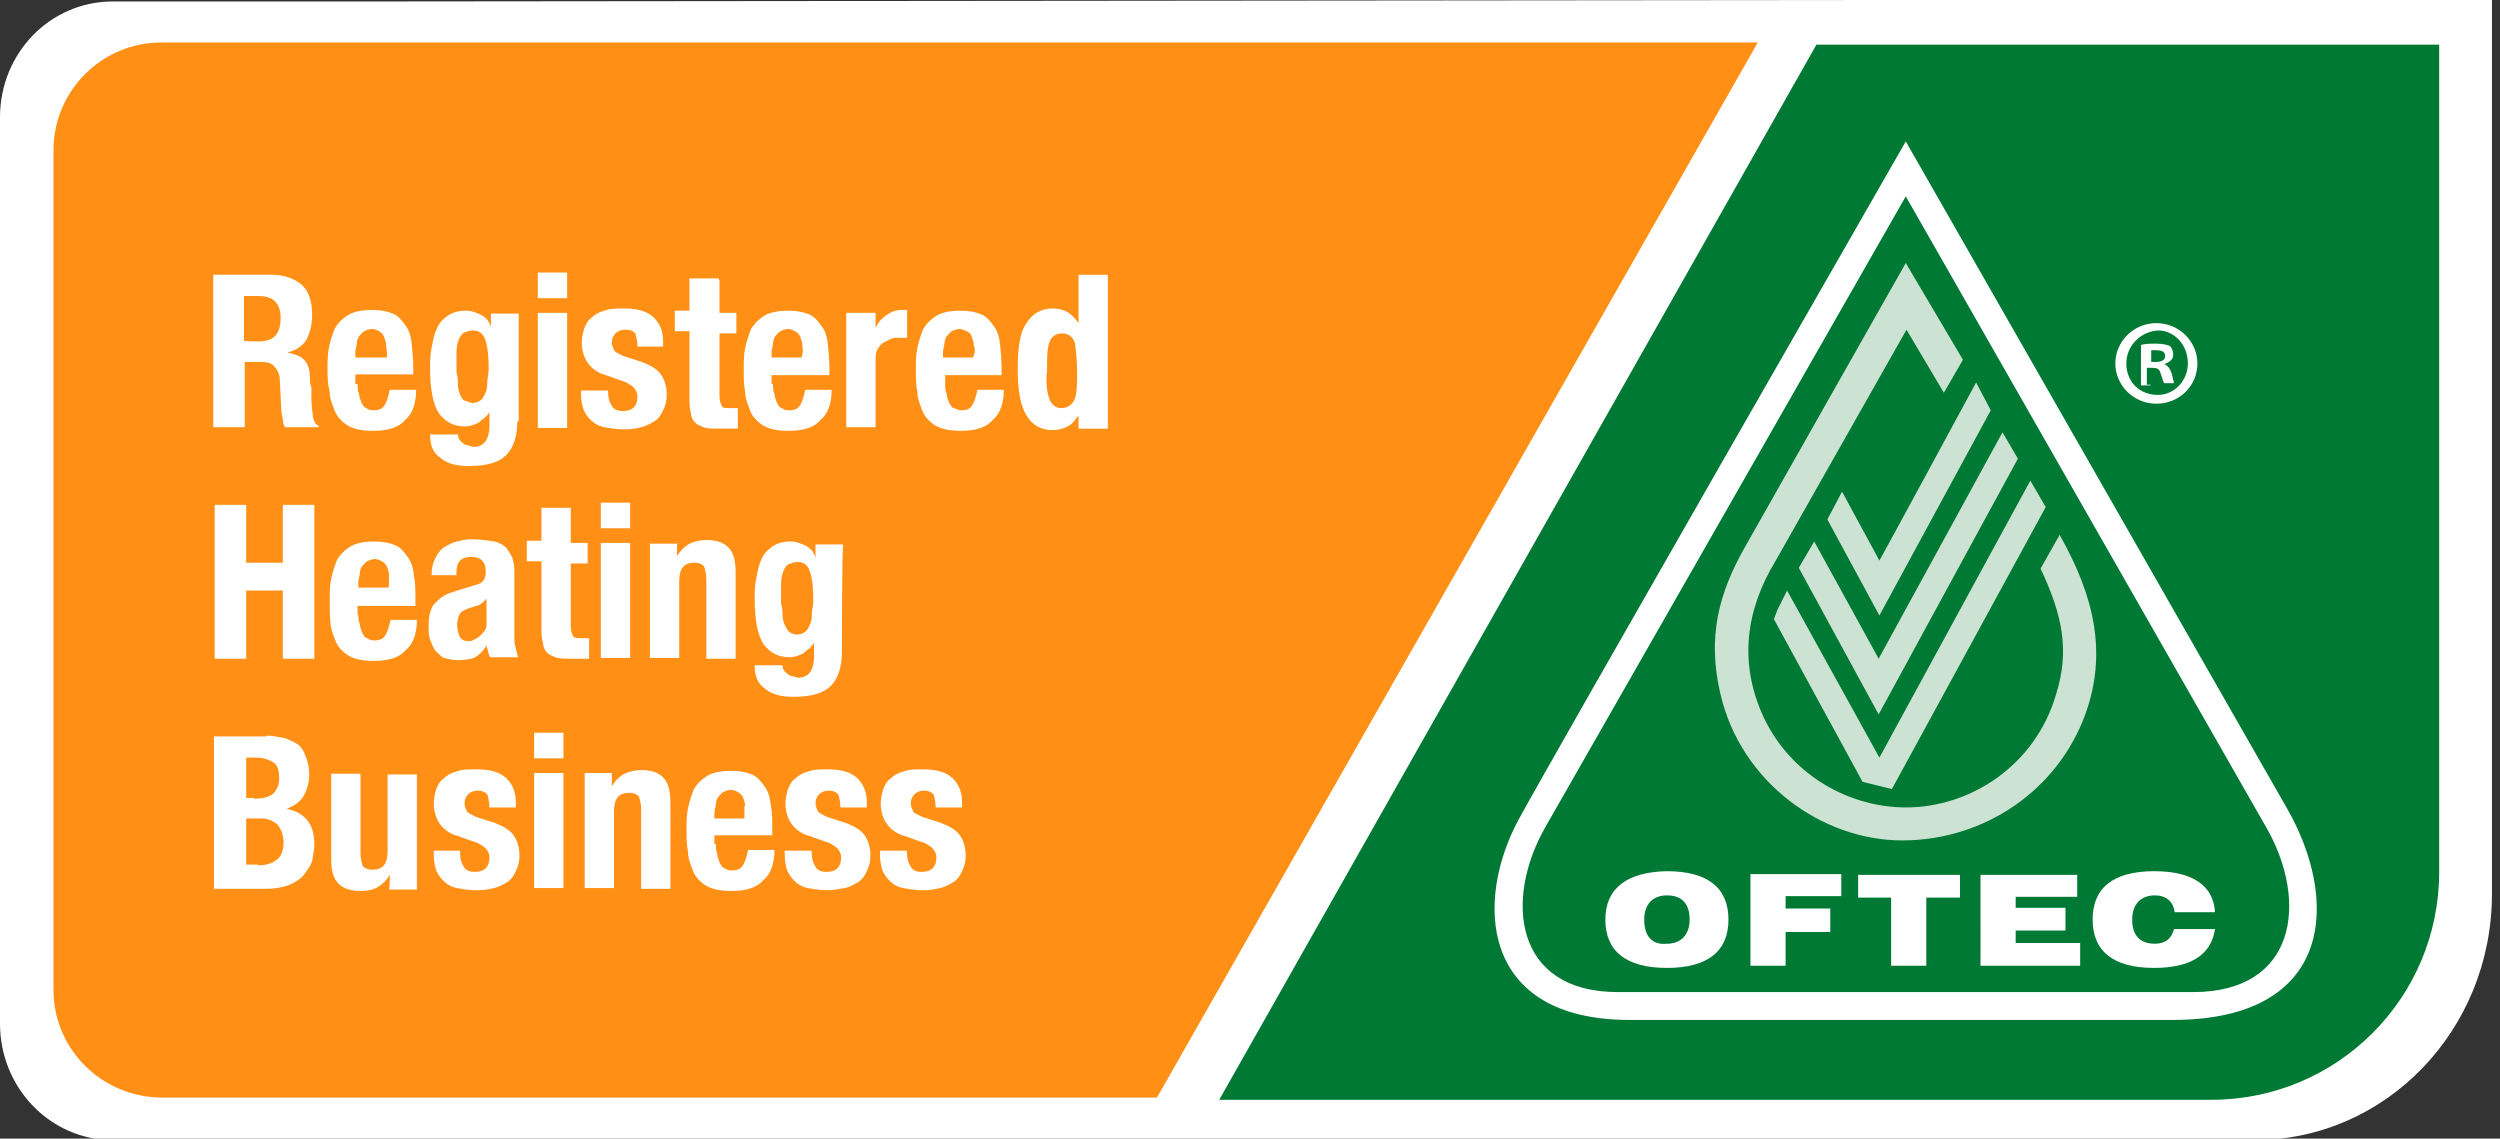 <?xml version="1.0" encoding="utf-8"?>
<!-- Generator: Adobe Illustrator 26.0.3, SVG Export Plug-In . SVG Version: 6.00 Build 0)  -->
<svg version="1.1" id="Layer_1" xmlns="http://www.w3.org/2000/svg" xmlns:xlink="http://www.w3.org/1999/xlink" x="0px" y="0px"
	 viewBox="0 0 341.2 155.4" style="enable-background:new 0 0 341.2 155.4;" xml:space="preserve">
<rect x="0" y="0" width="341.2" height="155.4" fill="#333333" stroke="none"/>
<style type="text/css">
	.st0{fill:#FFFFFF;}
	.st1{fill:#FF9015;}
	.st2{fill:#007934;}
	.st3{fill:#CCE3D3;}
	.st4{fill-rule:evenodd;clip-rule:evenodd;fill:#FFFFFF;}
</style>
<path class="st0" d="M251.7,0L51.3,0.2H15.4C6.8,0.2,0,7.3,0,16v123.7c0,8.8,6.9,15.9,15.4,15.9h292.3c17.9,0,32.4-15,32.4-33.6V0
	H251.7L251.7,0z"/>
<path class="st1" d="M22.2,149.8h135.7l82-144H22c-8.1,0-14.7,6.6-14.7,14.7v114.6C7.3,143.2,13.9,149.8,22.2,149.8z"/>
<path class="st0" d="M37,37.5c1.8,0,3.1,0.5,4.1,1.3c1,0.8,1.5,2.3,1.5,4.1c0,1.5-0.3,2.5-0.8,3.5c-0.5,0.8-1.5,1.5-2.6,1.7
	c1,0.2,1.8,0.5,2.3,1c0.5,0.5,0.8,1.3,0.8,2.5c0,0.3,0,0.8,0.2,1.3v1.5c0,1.2,0.2,2,0.2,2.5c0.2,0.7,0.3,1,0.8,1.2v0.2h-4.6
	c-0.2-0.3-0.3-0.7-0.3-1c0-0.3-0.2-0.8-0.2-1.2l-0.2-4c0-0.8-0.2-1.5-0.7-2c-0.3-0.5-1-0.7-1.8-0.7h-2.3v8.9h-4.3V37.5
	C29.1,37.5,37,37.5,37,37.5z M35.2,46.6c1,0,1.8-0.2,2.3-0.7c0.5-0.5,0.8-1.3,0.8-2.5c0-2-1-3-3-3h-2v6.1
	C33.4,46.6,35.2,46.6,35.2,46.6z M48.8,52.4c0,0.5,0,1,0.2,1.3c0,0.5,0.2,0.8,0.3,1.2c0.2,0.3,0.3,0.7,0.7,0.8
	c0.3,0.2,0.5,0.3,1,0.3c0.7,0,1.2-0.2,1.5-0.7c0.3-0.5,0.5-1.2,0.7-2.1h3.6c0,1.8-0.5,3.3-1.5,4.1c-0.8,1-2.3,1.5-4.3,1.5
	c-1.5,0-2.6-0.2-3.5-0.7c-0.8-0.5-1.5-1.2-1.8-2c-0.3-0.8-0.7-1.7-0.7-2.6c-0.3-1.2-0.3-2.1-0.3-3.1s0-2.1,0.2-3
	c0.2-1,0.5-1.8,0.8-2.6c0.5-0.8,1-1.3,1.8-1.8c0.8-0.5,2-0.7,3.3-0.7c1.2,0,2.1,0.2,2.8,0.5c0.8,0.3,1.3,1,1.8,1.7s0.7,1.5,0.8,2.5
	s0.2,2.1,0.2,3.3v0.8h-7.9v1.3H48.8z M52.7,47.1c0-0.5-0.2-0.8-0.3-1.2c-0.2-0.3-0.3-0.5-0.7-0.7c-0.3-0.2-0.7-0.3-1-0.3
	s-0.8,0.2-1,0.3c-0.3,0.2-0.5,0.5-0.7,0.7c-0.2,0.3-0.3,0.7-0.3,1s-0.2,0.7-0.2,1.2v0.7h4.3C52.9,48.1,52.7,47.6,52.7,47.1z
	 M70.6,57.5c0,2-0.5,3.6-1.5,4.6s-2.6,1.5-5.1,1.5c-1.7,0-3-0.3-4-1.2c-1-0.7-1.3-1.8-1.3-3.1h3.8c0,0.5,0.2,0.8,0.7,1.2
	c0.2,0.2,0.3,0.2,0.7,0.3c0.2,0,0.5,0.2,0.7,0.2c0.8,0,1.3-0.3,1.7-0.8c0.3-0.5,0.5-1.2,0.5-2v-2c-0.3,0.7-1,1-1.5,1.5
	c-0.7,0.3-1.2,0.5-1.8,0.5c-1.7,0-2.8-0.7-3.6-1.8c-0.8-1.2-1.2-3.3-1.2-6.1c0-1,0-1.8,0.2-2.8c0.2-1,0.3-1.8,0.7-2.6
	c0.3-0.8,0.8-1.3,1.5-1.8c0.7-0.5,1.5-0.7,2.6-0.7c0.5,0,1.2,0.2,1.8,0.5c0.7,0.3,1.2,0.8,1.5,1.7v-1.8h3.8V57.5z M62.5,52.6
	c0,0.5,0.2,1,0.3,1.3c0.2,0.3,0.3,0.7,0.7,0.8s0.7,0.3,1,0.3c0.5,0,0.8-0.2,1-0.3c0.3-0.2,0.5-0.5,0.7-1c0.2-0.3,0.3-0.8,0.3-1.5
	c0-0.5,0.2-1.2,0.2-1.8c0-2-0.2-3.3-0.5-4.1c-0.3-0.8-0.8-1.2-1.7-1.2c-0.5,0-0.8,0.2-1.2,0.3c-0.3,0.2-0.5,0.5-0.7,1
	c-0.2,0.5-0.3,1-0.3,1.8v2.6C62.5,51.6,62.5,52.1,62.5,52.6z M77.4,37.2v3.5h-4v-3.5H77.4z M77.4,42.7v15.7h-4V42.7H77.4z M83,53.7
	c0,0.7,0.2,1.2,0.5,1.7c0.3,0.5,0.8,0.7,1.5,0.7s1.2-0.2,1.5-0.5c0.3-0.3,0.5-0.8,0.5-1.5c0-0.5-0.2-0.8-0.5-1.2
	c-0.3-0.3-0.7-0.5-1-0.7l-2.8-1c-1.2-0.3-2-1-2.5-1.7c-0.5-0.7-0.8-1.7-0.8-2.8c0-0.7,0.2-1.3,0.3-1.8c0.2-0.5,0.5-1.2,1-1.5
	c0.5-0.5,1-0.8,1.8-1c0.7-0.3,1.7-0.3,2.6-0.3c1.8,0,3.1,0.3,4.1,1.2c0.8,0.8,1.3,1.8,1.3,3.3v0.7H87c0-0.8-0.2-1.5-0.3-1.8
	C86.3,45.1,86,45,85.3,45c-0.5,0-1,0.2-1.3,0.5c-0.3,0.3-0.5,0.7-0.5,1.3c0,0.3,0.2,0.7,0.3,1c0.2,0.3,0.7,0.5,1.3,0.8l2.5,0.8
	c1.3,0.5,2.1,1,2.6,1.7c0.5,0.7,0.8,1.7,0.8,2.8c0,0.8-0.2,1.5-0.5,2.1c-0.3,0.7-0.7,1.2-1.2,1.5s-1.2,0.7-1.8,0.8
	c-0.7,0.2-1.5,0.3-2.3,0.3c-1.2,0-2.1-0.2-2.8-0.3c-0.8-0.2-1.3-0.5-1.8-1c-0.5-0.5-0.8-1-1-1.5c-0.2-0.7-0.3-1.3-0.3-2v-0.5H83
	C83,53.4,83,53.7,83,53.7z M98.2,38.2v4.5h2.3v2.8h-2.3v8.6c0,0.7,0.2,1,0.3,1.3s0.5,0.3,1.2,0.3h1v2.8H98c-0.8,0-1.5,0-2-0.2
	c-0.5-0.2-0.8-0.3-1.2-0.7c-0.3-0.3-0.5-0.8-0.5-1.3c-0.2-0.5-0.2-1.2-0.2-2v-9.1h-2v-2.8h2V38h4V38.2z M105.5,52.4
	c0,0.5,0,1,0.2,1.3c0,0.5,0.2,0.8,0.3,1.2c0.2,0.3,0.3,0.7,0.7,0.8c0.3,0.2,0.5,0.3,1,0.3c0.7,0,1.2-0.2,1.5-0.7
	c0.3-0.5,0.5-1.2,0.7-2.1h3.6c0,1.8-0.5,3.3-1.5,4.1c-0.8,1-2.3,1.5-4.3,1.5c-1.5,0-2.6-0.2-3.5-0.7c-0.8-0.5-1.5-1.2-1.8-2
	c-0.3-0.8-0.7-1.7-0.7-2.6c-0.2-1-0.2-2-0.2-3c0-1,0-2.1,0.2-3c0.2-1,0.5-1.8,0.8-2.6c0.5-0.8,1-1.3,1.8-1.8c0.8-0.5,2-0.7,3.3-0.7
	c1.2,0,2.1,0.2,2.8,0.5c0.8,0.3,1.3,1,1.8,1.7c0.5,0.7,0.7,1.5,0.8,2.5s0.2,2.1,0.2,3.3v0.8h-7.9v1.2H105.5z M109.5,47.1
	c0-0.5-0.2-0.8-0.3-1.2c-0.2-0.3-0.3-0.5-0.7-0.7s-0.7-0.3-1-0.3s-0.8,0.2-1,0.3c-0.3,0.2-0.5,0.5-0.7,0.7c-0.2,0.3-0.3,0.7-0.3,1
	s-0.2,0.7-0.2,1.2v0.7h4.1C109.6,48.1,109.6,47.6,109.5,47.1z M119.5,42.7v2.1c0.3-0.8,0.8-1.3,1.5-1.8c0.7-0.5,1.3-0.7,2.1-0.7h0.7
	v3.8h-1.3c-0.3,0-0.7,0-1,0.2l-1,0.5c-0.3,0.2-0.5,0.5-0.7,0.8c-0.2,0.3-0.3,0.8-0.3,1.3v9.4h-4V42.7
	C115.6,42.7,119.5,42.7,119.5,42.7z M129,52.4c0,0.5,0,1,0.2,1.3c0,0.5,0.2,0.8,0.3,1.2c0.2,0.3,0.3,0.7,0.7,0.8s0.5,0.3,1,0.3
	c0.7,0,1.2-0.2,1.5-0.7c0.3-0.5,0.5-1.2,0.7-2.1h3.6c0,1.8-0.5,3.3-1.5,4.1c-0.8,1-2.3,1.5-4.3,1.5c-1.5,0-2.6-0.2-3.5-0.7
	c-0.8-0.5-1.5-1.2-1.8-2c-0.3-0.8-0.7-1.7-0.7-2.6c-0.2-1-0.2-2-0.2-3c0-1,0-2.1,0.2-3c0.2-1,0.5-1.8,0.8-2.6c0.5-0.8,1-1.3,1.8-1.8
	c0.8-0.5,2-0.7,3.3-0.7c1.2,0,2.1,0.2,2.8,0.5c0.8,0.3,1.3,1,1.8,1.7c0.5,0.7,0.7,1.5,0.8,2.5s0.2,2.1,0.2,3.3v0.8H129V52.4z
	 M132.9,47.1c0-0.5-0.2-0.8-0.3-1.2s-0.3-0.5-0.7-0.7s-0.7-0.3-1-0.3c-0.3,0-0.8,0.2-1,0.3c-0.3,0.2-0.5,0.5-0.7,0.7
	c-0.2,0.3-0.3,0.7-0.3,1s-0.2,0.7-0.2,1.2v0.7h4.1C133.1,48.1,133.1,47.6,132.9,47.1z M147.2,56.7c-0.5,0.7-1,1.3-1.5,1.5
	c-0.5,0.3-1.3,0.5-2,0.5c-1.7,0-2.8-0.7-3.6-2c-0.8-1.3-1.2-3.3-1.2-6.3c0-3,0.3-5.1,1.2-6.3c0.8-1.3,2-2,3.6-2c0.8,0,1.5,0.2,2,0.5
	c0.5,0.3,1,0.8,1.5,1.5v-6.6h4v21h-4V56.7z M143.2,54.4c0.3,0.8,0.8,1.3,1.7,1.3c0.8,0,1.5-0.5,1.8-1.3s0.3-2.1,0.3-3.8
	s-0.2-3-0.3-3.8c-0.3-0.8-0.8-1.3-1.8-1.3c-0.8,0-1.5,0.5-1.7,1.3c-0.3,0.8-0.3,2.1-0.3,3.8C142.7,52.2,142.9,53.6,143.2,54.4z
	 M33.6,68.9v7.9h5v-7.9h4.3v21h-4.3v-9.3h-5v9.3h-4.3v-21H33.6z M48.9,83.8c0,0.5,0,1,0.2,1.3c0,0.5,0.2,0.8,0.3,1.2
	c0.2,0.3,0.3,0.7,0.7,0.8c0.3,0.2,0.5,0.3,1,0.3c0.7,0,1.2-0.2,1.5-0.7c0.3-0.5,0.5-1.2,0.7-2.1h3.6c0,1.8-0.5,3.3-1.5,4.1
	c-0.8,1-2.3,1.5-4.3,1.5c-1.5,0-2.6-0.2-3.5-0.7c-0.8-0.5-1.5-1.2-1.8-2c-0.3-0.8-0.7-1.7-0.7-2.6C45,84,45,83,45,82
	c0-1,0-2.1,0.2-3c0.2-1,0.5-1.8,0.8-2.6c0.5-0.8,1-1.3,1.8-1.8s2-0.7,3.3-0.7c1.2,0,2.1,0.2,2.8,0.5c0.8,0.3,1.3,1,1.8,1.7
	c0.5,0.7,0.7,1.5,0.8,2.5c0.2,1,0.2,2.1,0.2,3.3v0.8h-7.9v1.2H48.9z M53.1,78.5c0-0.5-0.2-0.8-0.3-1.2c-0.2-0.3-0.3-0.5-0.7-0.7
	c-0.3-0.2-0.7-0.3-1-0.3s-0.8,0.2-1,0.3c-0.3,0.2-0.5,0.5-0.7,0.7c-0.2,0.3-0.3,0.7-0.3,1c0,0.3-0.2,0.7-0.2,1.2v0.7h4.1
	C53.1,80.2,53.1,78.5,53.1,78.5z M58.9,78.5c0-1,0.2-1.7,0.5-2.3s0.7-1.2,1.2-1.5c0.5-0.3,1.2-0.7,1.8-0.8c0.7-0.2,1.3-0.3,2.1-0.3
	c1.2,0,2.1,0.2,3,0.3c0.7,0.2,1.3,0.5,1.7,1c0.3,0.5,0.7,1,0.8,1.5c0.2,0.7,0.2,1.3,0.2,2v8.3c0,0.7,0,1.3,0.2,1.7
	c0,0.3,0.2,0.8,0.3,1.3h-3.8c-0.2-0.3-0.2-0.5-0.3-0.8c0-0.3-0.2-0.5-0.2-0.8c-0.5,0.8-1,1.3-1.7,1.7c-0.7,0.2-1.5,0.3-2.3,0.3
	c-0.7,0-1.3-0.2-1.8-0.3c-0.5-0.2-0.8-0.7-1.2-1c-0.3-0.5-0.5-1-0.7-1.5c-0.2-0.5-0.2-1-0.2-1.7s0-1.3,0.2-2c0.2-0.5,0.3-1,0.7-1.3
	c0.3-0.3,0.7-0.7,1.2-1c0.5-0.3,1.2-0.5,1.8-0.7l2.3-0.7c0.7-0.2,1-0.3,1.3-0.7c0.2-0.3,0.3-0.7,0.3-1.2c0-0.7-0.2-1.2-0.5-1.5
	c-0.3-0.3-0.8-0.5-1.5-0.5s-1.2,0.2-1.5,0.5c-0.3,0.3-0.5,0.8-0.5,1.5v0.5h-3.6L58.9,78.5z M65.5,82.5c-0.3,0.2-0.7,0.2-0.8,0.3
	c-0.8,0.2-1.5,0.5-1.8,0.8c-0.3,0.3-0.5,1-0.5,1.7s0.2,1.2,0.3,1.5c0.2,0.5,0.7,0.7,1.2,0.7c0.3,0,0.5,0,0.8-0.2
	c0.3-0.2,0.5-0.2,0.8-0.5c0.2-0.2,0.5-0.5,0.7-0.8c0.2-0.3,0.2-0.7,0.2-1.2v-3.1C66,82.2,65.8,82.3,65.5,82.5z M77.9,69.6v4.5h2.3
	v2.8h-2.3v8.6c0,0.7,0.2,1,0.3,1.3c0.2,0.3,0.5,0.3,1.2,0.3h1v2.8h-2.6c-0.8,0-1.5,0-2-0.2c-0.5-0.2-0.8-0.3-1.2-0.7
	c-0.3-0.3-0.5-0.8-0.5-1.3c-0.2-0.5-0.2-1.2-0.2-2v-9.1h-2v-2.8h2v-4.5h4L77.9,69.6z M86,68.6v3.5h-4v-3.5H86z M86,74.1v15.7h-4
	V74.1H86z M92.4,74.1v1.8c0.5-0.8,1-1.3,1.7-1.7c0.7-0.3,1.5-0.5,2.3-0.5c1.3,0,2.3,0.3,3,1c0.7,0.7,1,1.8,1,3.5v11.7h-4V79
	c0-0.8-0.2-1.3-0.3-1.7c-0.3-0.3-0.7-0.5-1.3-0.5c-1.5,0-2.1,0.8-2.1,2.6v10.4h-4V74.2h3.8L92.4,74.1z M114.9,89
	c0,2-0.5,3.6-1.5,4.6c-1,1-2.6,1.5-5.1,1.5c-1.7,0-3-0.3-4-1.2c-1-0.7-1.3-1.8-1.3-3.1h3.8c0,0.5,0.2,0.8,0.7,1.2
	c0.2,0.2,0.3,0.2,0.7,0.3c0.2,0,0.5,0.2,0.7,0.2c0.8,0,1.3-0.3,1.7-0.8c0.3-0.5,0.5-1.2,0.5-2v-2c-0.3,0.7-1,1-1.5,1.5
	c-0.7,0.3-1.2,0.5-1.8,0.5c-1.7,0-2.8-0.7-3.6-1.8c-0.8-1.2-1.2-3.3-1.2-6.1c0-1,0-1.8,0.2-2.8c0.2-1,0.3-1.8,0.7-2.6
	c0.3-0.8,0.8-1.3,1.5-1.8c0.7-0.5,1.5-0.7,2.6-0.7c0.5,0,1.2,0.2,1.8,0.5c0.7,0.3,1.2,0.8,1.5,1.7v-1.8h3.8
	C114.9,74.1,114.9,89,114.9,89z M106.8,84c0,0.5,0.2,1,0.3,1.3c0.2,0.3,0.3,0.7,0.7,1c0.3,0.2,0.7,0.3,1,0.3c0.5,0,0.8-0.2,1-0.3
	c0.3-0.2,0.5-0.5,0.7-1c0.2-0.3,0.3-0.8,0.3-1.5c0-0.5,0.2-1.2,0.2-1.8c0-2-0.2-3.3-0.5-4.1c-0.3-0.8-0.8-1.2-1.7-1.2
	c-0.5,0-0.8,0.2-1.2,0.3c-0.3,0.2-0.5,0.5-0.7,1c-0.2,0.5-0.3,1-0.3,1.8v2.6C106.8,83,106.8,83.5,106.8,84z M36.4,100.4
	c0.8,0,1.7,0.2,2.3,0.3c0.7,0.2,1.3,0.5,1.8,0.8c0.5,0.3,1,1,1.2,1.7c0.3,0.7,0.5,1.5,0.5,2.5c0,1.2-0.3,2.1-0.8,3
	c-0.5,0.8-1.3,1.3-2.3,1.7c1.2,0.2,2.1,0.7,2.8,1.5c0.7,0.8,1,2,1,3.3c0,0.8-0.2,1.7-0.3,2.3c-0.2,0.7-0.7,1.3-1.2,2
	c-0.5,0.5-1.2,1-2,1.3c-0.8,0.3-1.8,0.5-3.1,0.5h-7.1v-20.8H36.4z M34.7,109c1.2,0,2-0.2,2.6-0.7c0.5-0.5,0.8-1.2,0.8-2.1
	c0-1-0.2-1.7-0.7-2.1c-0.5-0.3-1.3-0.7-2.3-0.7h-1.5v5.5h1L34.7,109z M35.2,118.1c1,0,1.8-0.2,2.5-0.7s1-1.3,1-2.5
	c0-0.7-0.2-1.2-0.3-1.5c-0.2-0.3-0.3-0.7-0.7-1c-0.3-0.2-0.7-0.5-1-0.5c-0.3-0.2-0.8-0.2-1.3-0.2h-1.8v6.3H35.2z M53.2,119.4
	c-0.5,0.8-1,1.3-1.7,1.7s-1.5,0.5-2.3,0.5c-1.3,0-2.3-0.3-3-1s-1-1.8-1-3.3v-11.7h4v10.9c0,0.8,0.2,1.3,0.3,1.7
	c0.3,0.3,0.7,0.5,1.3,0.5c1.5,0,2.1-0.8,2.1-2.6v-10.4h4v15.7h-3.8C53.2,121.2,53.2,119.4,53.2,119.4z M62.8,116.6
	c0,0.7,0.2,1.2,0.5,1.7s0.8,0.7,1.5,0.7s1.2-0.2,1.5-0.5c0.3-0.3,0.5-0.8,0.5-1.5c0-0.5-0.2-0.8-0.5-1.2c-0.3-0.3-0.7-0.5-1-0.7
	l-2.8-1c-1.2-0.3-2-1-2.5-1.7c-0.5-0.7-0.8-1.7-0.8-2.8c0-0.7,0.2-1.3,0.3-1.8c0.2-0.5,0.5-1.2,1-1.5c0.5-0.5,1-0.8,1.8-1
	C63,105,64,105,65,105c1.8,0,3.1,0.3,4.1,1.2c0.8,0.8,1.3,1.8,1.3,3.3v0.7h-3.6c0-0.8-0.2-1.5-0.3-1.8c-0.3-0.3-0.7-0.5-1.3-0.5
	c-0.5,0-1,0.2-1.3,0.5c-0.3,0.3-0.5,0.7-0.5,1.3c0,0.3,0.2,0.7,0.3,1c0.2,0.3,0.7,0.5,1.3,0.8l2.5,0.8c1.3,0.5,2.1,1,2.6,1.7
	c0.5,0.7,0.8,1.7,0.8,2.8c0,0.8-0.2,1.5-0.5,2.1c-0.3,0.7-0.7,1.2-1.2,1.5c-0.5,0.3-1.2,0.7-1.8,0.8c-0.7,0.2-1.5,0.3-2.3,0.3
	c-1.2,0-2.1-0.2-2.8-0.3c-0.8-0.2-1.3-0.5-1.8-1c-0.5-0.5-0.8-1-1-1.5c-0.2-0.7-0.3-1.3-0.3-2.1v-0.5h3.6
	C62.8,116.1,62.8,116.6,62.8,116.6z M76.9,100v3.5h-4V100H76.9z M76.9,105.5v15.7h-4v-15.7C72.9,105.5,76.9,105.5,76.9,105.5z
	 M83.5,105.5v1.8c0.5-0.8,1-1.3,1.7-1.7c0.7-0.3,1.5-0.5,2.3-0.5c1.3,0,2.3,0.3,3,1c0.7,0.7,1,1.8,1,3.5v11.7h-4v-10.9
	c0-0.8-0.2-1.3-0.3-1.7c-0.3-0.3-0.7-0.5-1.3-0.5c-1.5,0-2.1,0.8-2.1,2.6v10.4h-4v-15.7h3.8L83.5,105.5z M97.7,115.2
	c0,0.5,0,1,0.2,1.3c0,0.5,0.2,0.8,0.3,1.2c0.2,0.3,0.3,0.7,0.7,0.8c0.3,0.2,0.5,0.3,1,0.3c0.7,0,1.2-0.2,1.5-0.7s0.5-1.2,0.7-2.1
	h3.6c0,1.8-0.5,3.3-1.5,4.1c-0.8,1-2.3,1.5-4.3,1.5c-1.5,0-2.6-0.2-3.5-0.7c-0.8-0.5-1.5-1.2-1.8-2c-0.3-0.8-0.7-1.7-0.7-2.6
	c-0.2-1-0.2-2-0.2-3c0-1,0-2.1,0.2-3c0.2-1,0.5-1.8,0.8-2.6c0.5-0.8,1-1.3,1.8-1.8c0.8-0.5,2-0.7,3.3-0.7c1.2,0,2.1,0.2,2.8,0.5
	c0.8,0.3,1.3,1,1.8,1.7c0.5,0.7,0.7,1.5,0.8,2.5c0.2,1,0.2,2.1,0.2,3.3v0.8h-7.9v1.2L97.7,115.2z M101.7,110c0-0.5-0.2-0.8-0.3-1.2
	c-0.2-0.3-0.3-0.5-0.7-0.7c-0.3-0.2-0.7-0.3-1-0.3c-0.3,0-0.8,0.2-1,0.3c-0.3,0.2-0.5,0.5-0.7,0.7c-0.2,0.3-0.3,0.7-0.3,1
	c0,0.3-0.2,0.7-0.2,1.2v0.7h4.1V110z M110.8,116.6c0,0.7,0.2,1.2,0.5,1.7c0.3,0.5,0.8,0.7,1.5,0.7s1.2-0.2,1.5-0.5
	c0.3-0.3,0.5-0.8,0.5-1.5c0-0.5-0.2-0.8-0.5-1.2c-0.3-0.3-0.7-0.5-1-0.7l-2.8-1c-1.2-0.3-2-1-2.5-1.7c-0.5-0.7-0.8-1.7-0.8-2.8
	c0-0.7,0.2-1.3,0.3-1.8c0.2-0.5,0.5-1.2,1-1.5c0.5-0.5,1-0.8,1.8-1c0.7-0.3,1.7-0.3,2.6-0.3c1.8,0,3.1,0.3,4.1,1.2
	c0.8,0.8,1.3,1.8,1.3,3.3v0.7h-3.6c0-0.8-0.2-1.5-0.3-1.8c-0.3-0.3-0.7-0.5-1.3-0.5c-0.5,0-1,0.2-1.3,0.5c-0.3,0.3-0.5,0.7-0.5,1.3
	c0,0.3,0.2,0.7,0.3,1c0.2,0.3,0.7,0.5,1.3,0.8l2.5,0.8c1.3,0.5,2.1,1,2.6,1.7c0.5,0.7,0.8,1.7,0.8,2.8c0,0.8-0.2,1.5-0.5,2.1
	c-0.3,0.7-0.7,1.2-1.2,1.5c-0.5,0.3-1.2,0.7-1.8,0.8s-1.5,0.3-2.3,0.3c-1.2,0-2.1-0.2-2.8-0.3c-0.8-0.2-1.3-0.5-1.8-1
	c-0.5-0.5-0.8-1-1-1.5c-0.2-0.7-0.3-1.3-0.3-2.1v-0.5h3.6C110.8,116.1,110.8,116.6,110.8,116.6z M123.8,116.6c0,0.7,0.2,1.2,0.5,1.7
	c0.3,0.5,0.8,0.7,1.5,0.7s1.2-0.2,1.5-0.5c0.3-0.3,0.5-0.8,0.5-1.5c0-0.5-0.2-0.8-0.5-1.2c-0.3-0.3-0.7-0.5-1-0.7l-2.8-1
	c-1.2-0.3-2-1-2.5-1.7c-0.5-0.7-0.8-1.7-0.8-2.8c0-0.7,0.2-1.3,0.3-1.8c0.2-0.5,0.5-1.2,1-1.5c0.5-0.5,1-0.8,1.8-1
	c0.7-0.3,1.7-0.3,2.6-0.3c1.8,0,3.1,0.3,4.1,1.2c0.8,0.8,1.3,1.8,1.3,3.3v0.7h-3.6c0-0.8-0.2-1.5-0.3-1.8c-0.3-0.3-0.7-0.5-1.3-0.5
	c-0.5,0-1,0.2-1.3,0.5c-0.3,0.3-0.5,0.7-0.5,1.3c0,0.3,0.2,0.7,0.3,1s0.7,0.5,1.3,0.8l2.5,0.8c1.3,0.5,2.1,1,2.6,1.7
	c0.5,0.7,0.8,1.7,0.8,2.8c0,0.8-0.2,1.5-0.5,2.1c-0.3,0.7-0.7,1.2-1.2,1.5c-0.5,0.3-1.2,0.7-1.8,0.8c-0.7,0.2-1.5,0.3-2.3,0.3
	c-1.2,0-2.1-0.2-2.8-0.3c-0.8-0.2-1.3-0.5-1.8-1c-0.5-0.5-0.8-1-1-1.5c-0.2-0.7-0.3-1.3-0.3-2.1v-0.5h3.6
	C123.8,116.1,123.8,116.6,123.8,116.6z"/>
<path class="st2" d="M301.8,150.1c17.2,0,31.1-13.9,31.1-31.1V6.1h-85l-81.5,144H301.8"/>
<g>
	<path class="st0" d="M260.1,19.3l51.9,90.8c7.4,12.7,6.6,29.1-15.5,29.1h-74.1c-20.5,0-21.2-16.4-15-27.6
		C211.8,103.5,260.1,19.3,260.1,19.3z"/>
	<path class="st2" d="M260.1,26.8l49.3,86.3c5.6,9.9,4.1,22.3-10.1,22.3h-78.5c-14.2,0-15.5-12.7-9.9-22.5
		C217.6,101.2,260.1,26.8,260.1,26.8z"/>
	<path class="st3" d="M267.9,49.1l-7.8-13.2l-21.8,38.5c-3.8,6.6-5.3,12.6-3.5,20.3c2.8,12.1,13.9,20,24.8,20
		c11.2,0,21.2-6.8,25-17.2c3-8.3,1.3-16-3.5-24.5l-2.6,4.6c3,6.4,4,11.2,2.1,17.2c-2.8,9.6-11.6,15.4-20.5,15.4
		c-7.4,0-15.4-4.1-19.3-12.1c-3.6-7.6-2.5-14.9,1.5-21.5l17.9-31.6l5.1,8.6L267.9,49.1L267.9,49.1z"/>
	<path class="st3" d="M269.7,52.2l2,3.8L256.5,84l-7.1-13.1l2-3.8l5.1,9.4C256.5,76.6,269.7,52.2,269.7,52.2z"/>
	<path class="st3" d="M273.3,59l2.1,3.6l-19,34.9l-10.9-20l2.1-3.6l8.8,16L273.3,59z"/>
	<path class="st3" d="M277.1,65.6l2.1,3.6l-21,38.5l-4-1l-12.1-22.2c0.2-0.5,0.3-0.8,0.5-1.3l1.3-2.6l12.6,22.8L277.1,65.6
		L277.1,65.6z"/>
	<path class="st4" d="M219.1,125.5c0,4.3,2.8,6.6,8.4,6.6c5.6,0,8.4-2.3,8.4-6.6c0-4.3-2.8-6.6-8.4-6.6
		C222.1,119,219.1,121.2,219.1,125.5z M224.4,125.5c0-2.1,1.2-3.3,3.1-3.3c2.1,0,3.1,1.2,3.1,3.3c0,2.1-1.2,3.3-3.1,3.3
		C225.5,129,224.4,127.8,224.4,125.5z"/>
	<path class="st0" d="M238.9,131.8h4.8v-4.6h6.1V124h-6.1v-1.7h7.6v-3h-12.4V131.8z M258.1,131.8h4.8v-9.3h4.6v-3.1h-13.9v3.1h4.5
		V131.8z M270.3,131.8h13.6v-3.1h-8.8V127h6.8v-3.1h-6.8v-1.5h8.4v-3h-13.2V131.8z M296.8,124.5h5.5c-0.2-3.6-3-5.6-8.3-5.6
		c-5.6,0-8.4,2.3-8.4,6.6c0,4.3,2.8,6.6,8.4,6.6c5,0,7.8-1.8,8.3-5.3h-5.6c-0.3,1.3-1.2,2-2.6,2c-2.1,0-3.1-1.2-3.1-3.3
		c0-2.1,1.2-3.3,3.1-3.3C295.6,122.2,296.6,123,296.8,124.5z"/>
</g>
<g>
	<path class="st0" d="M299.9,49.6c0,3.1-2.5,5.5-5.6,5.5s-5.6-2.5-5.6-5.5c0-3,2.5-5.5,5.6-5.5S299.9,46.6,299.9,49.6z M290.2,49.6
		c0,2.5,1.8,4.3,4.3,4.3c2.3,0,4.1-2,4.1-4.3c0-2.5-1.8-4.5-4.1-4.5C292,45.3,290.2,47.3,290.2,49.6z M293.5,52.6h-1.3v-5.5
		c0.5-0.2,1.2-0.2,2.1-0.2c1,0,1.5,0.2,1.8,0.3c0.3,0.2,0.5,0.7,0.5,1.2c0,0.7-0.5,1-1.2,1.3c0.5,0.2,0.8,0.7,1,1.3
		c0.2,0.8,0.3,1.2,0.3,1.3h-1.3c-0.2-0.2-0.3-0.7-0.5-1.3c-0.2-0.7-0.5-0.8-1.2-0.8h-0.7v2.3H293.5z M293.5,49.4h0.7
		c0.7,0,1.3-0.2,1.3-0.8c0-0.5-0.3-0.8-1.2-0.8h-0.7v1.7H293.5z"/>
</g>
</svg>
